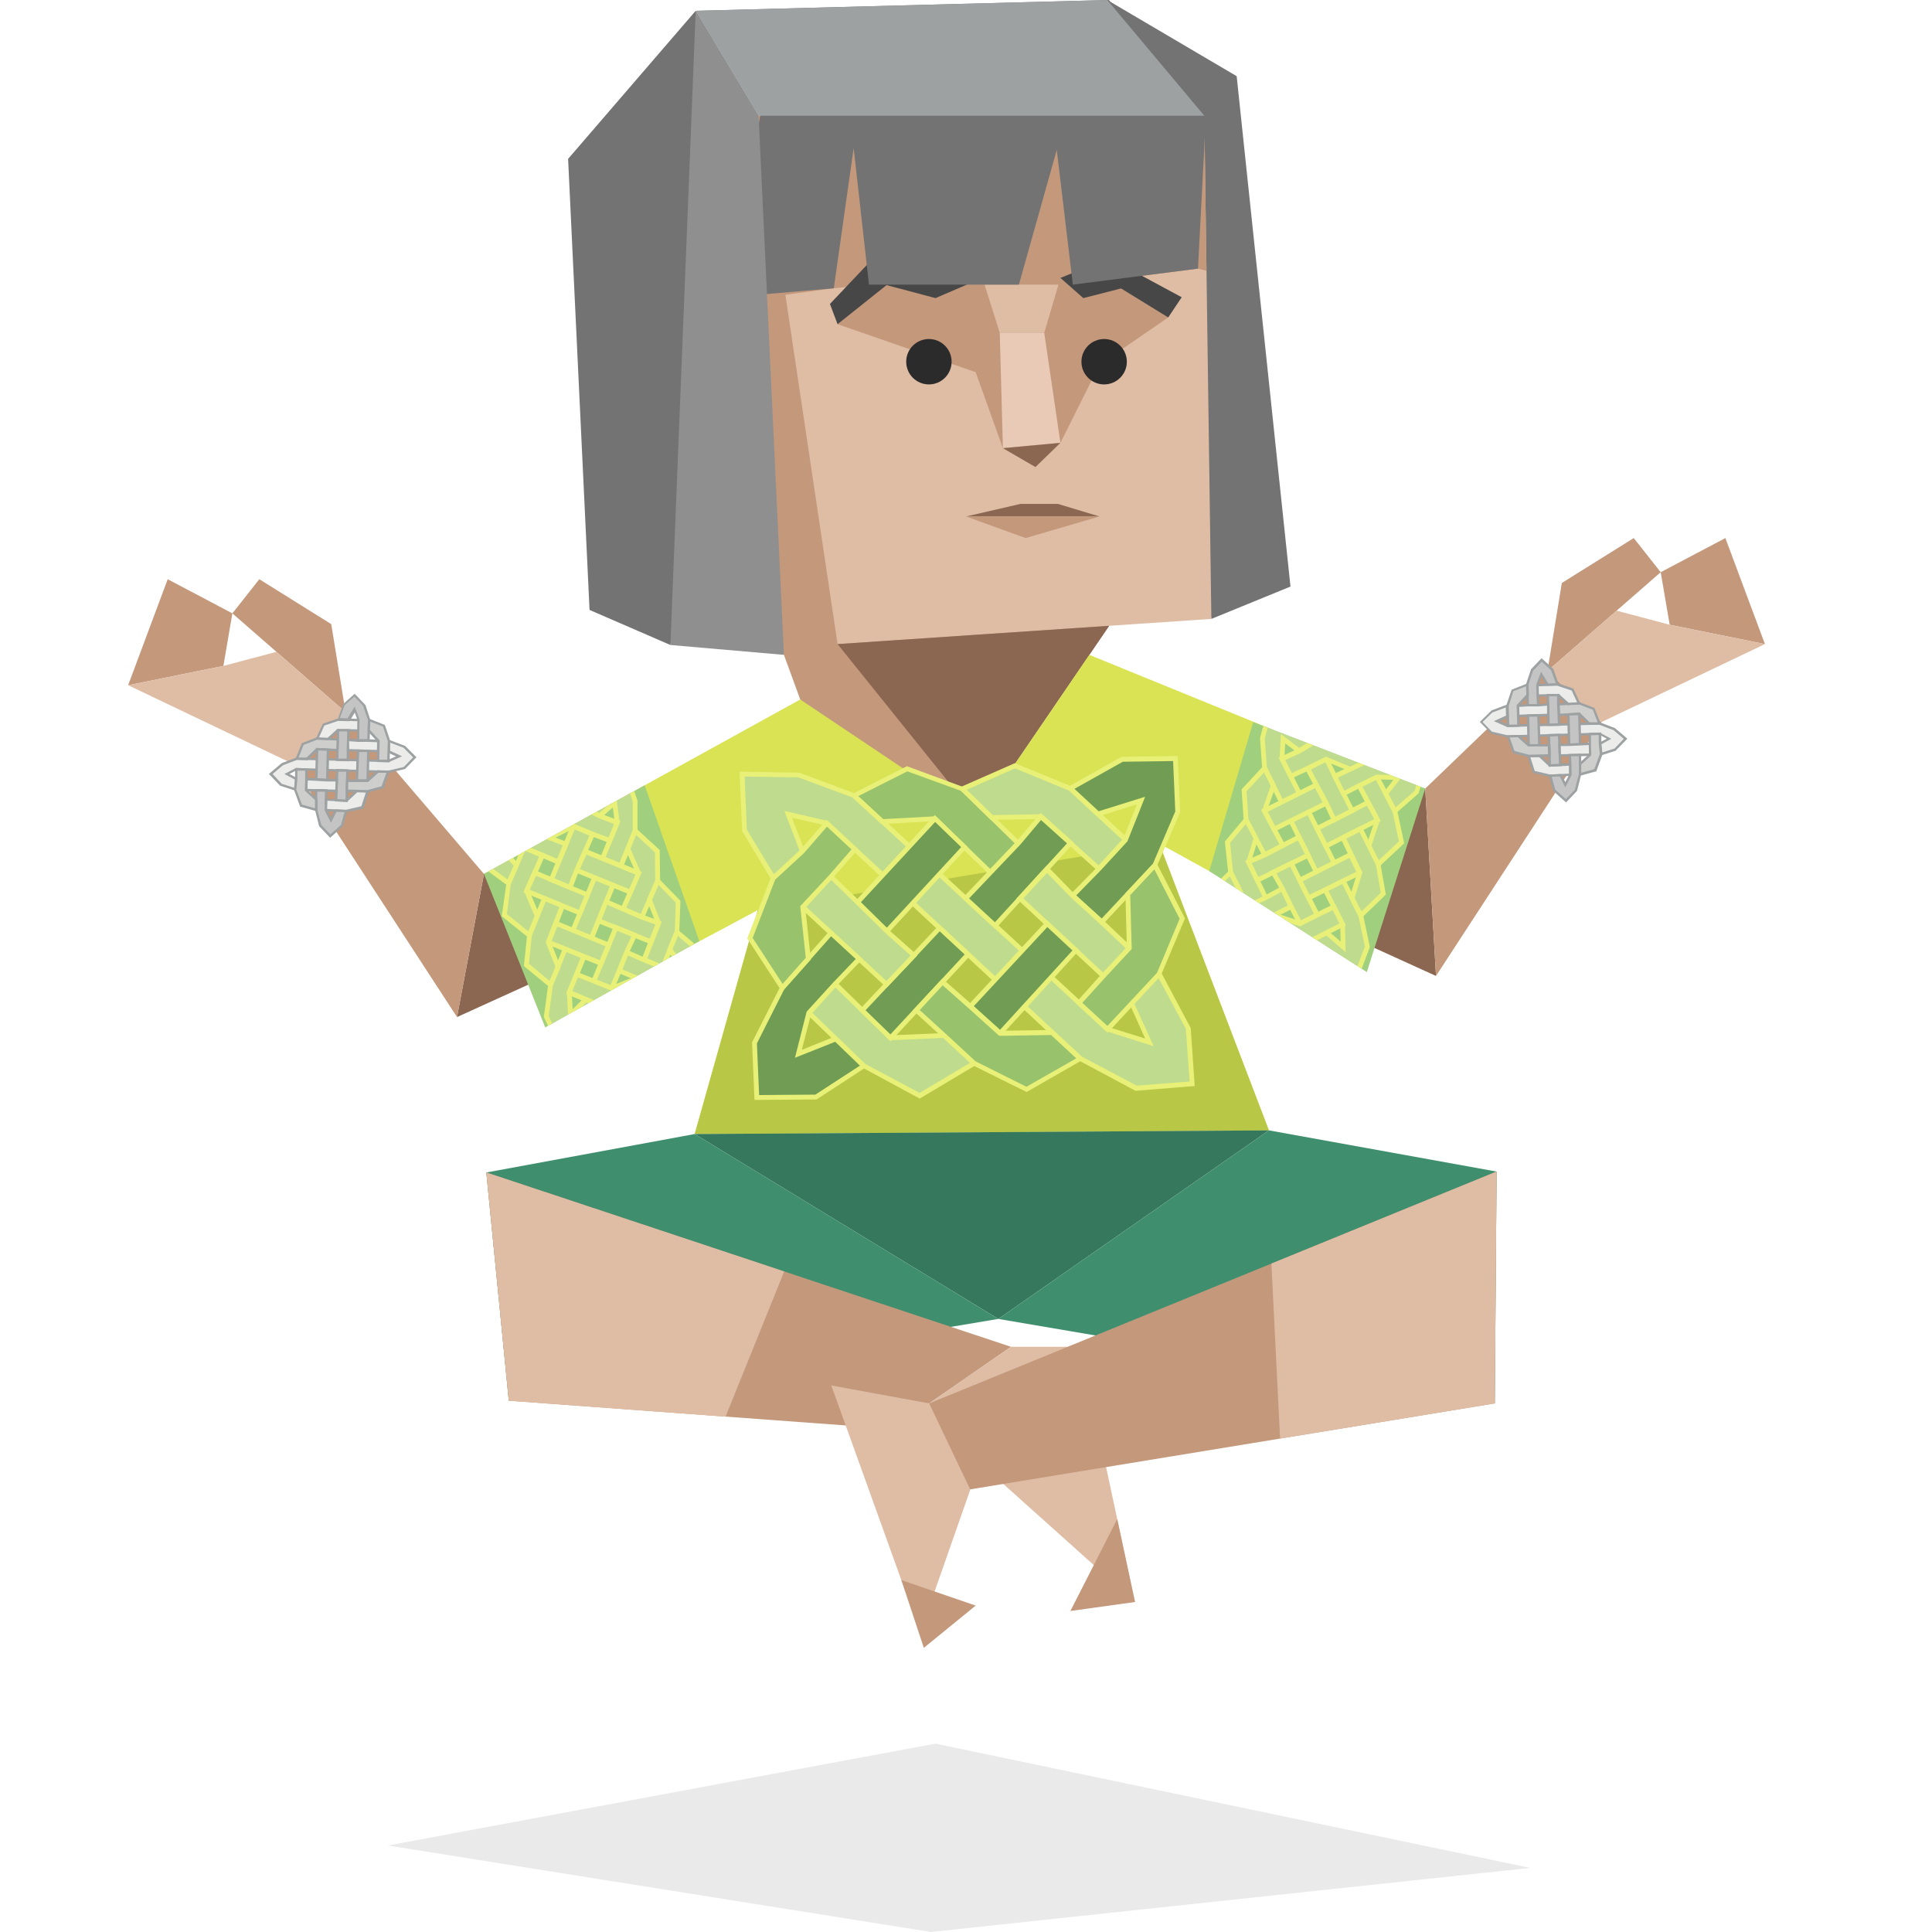 <svg id="illustration" xmlns="http://www.w3.org/2000/svg" xmlns:xlink="http://www.w3.org/1999/xlink" viewBox="0 0 400 400"><defs><style>.cls-1{fill:none;clip-rule:evenodd;}.cls-2{opacity:0.1;}.cls-12,.cls-3{fill:#2b2b2b;}.cls-10,.cls-11,.cls-13,.cls-14,.cls-15,.cls-17,.cls-18,.cls-19,.cls-21,.cls-22,.cls-23,.cls-24,.cls-25,.cls-3,.cls-4,.cls-5,.cls-6,.cls-7,.cls-8,.cls-9{fill-rule:evenodd;}.cls-4{fill:#8b6651;}.cls-5{fill:#c3987b;}.cls-6{fill:#dfbda5;}.cls-7{fill:#737373;}.cls-8{fill:#474747;}.cls-9{fill:#8f8f8f;}.cls-10,.cls-20{fill:#9da1a2;}.cls-11{fill:#e8cab6;}.cls-13{fill:#d9e354;}.cls-14{fill:#b8c745;}.cls-15{fill:#bfdb8e;}.cls-16{fill:#e8f078;}.cls-17{fill:#99c26d;}.cls-18{fill:#709d53;}.cls-19{fill:#ececeb;}.cls-21{fill:#cececd;}.cls-22{fill:#c4c4c4;}.cls-23{fill:#a0cf7e;}.cls-24{fill:#35785d;}.cls-25{fill:#3f8f6f;}.cls-26{clip-path:url(#clip-path);}.cls-27{clip-path:url(#clip-path-2);}</style><clipPath id="clip-path"><polygon class="cls-1" points="100.2 180.94 112.88 212.71 144.78 194.83 133.47 162.59 100.2 180.94"/></clipPath><clipPath id="clip-path-2"><polygon class="cls-1" points="295.08 163.26 282.99 201.26 250.36 180.35 261.27 150.21 295.08 163.26"/></clipPath></defs><g class="cls-2"><polygon class="cls-3" points="316.85 386.73 193.68 361 80.3 382.09 192.75 400 316.85 386.73"/></g><polygon class="cls-4" points="137.78 190.95 94.62 210.57 100.2 180.94 126.9 170.96 137.78 190.95"/><polygon class="cls-5" points="100.2 180.94 71.55 147.45 60.39 158.02 94.62 210.57 100.2 180.94"/><polygon class="cls-5" points="71.55 147.45 68.58 129.22 53.69 119.92 48.11 126.99 71.55 147.45"/><polygon class="cls-5" points="48.11 126.99 46.25 137.87 26.53 141.87 34.72 119.92 48.11 126.99"/><polygon class="cls-6" points="71.55 147.45 57.23 134.95 46.25 137.87 26.53 141.87 60.39 158.02 71.55 147.45"/><polygon class="cls-7" points="267.18 121.44 256.04 15.77 229.25 0 250.8 128.14 267.18 121.44"/><polygon class="cls-5" points="129.5 45.91 170.06 156.79 202.43 169.44 229.64 129.57 183.46 41.82 157.06 23.96 129.5 45.91"/><polygon class="cls-6" points="173.41 133.35 250.8 128.14 249.34 23.96 157.06 23.96 173.41 133.35"/><polyline class="cls-5" points="172.63 59.68 179.91 58.93 210.95 58.93 222.12 58.93 248.03 55.62 249.79 56.06 249.34 23.96 157.06 23.96 158.82 61.54"/><polygon class="cls-5" points="173.41 67.12 183.27 56.79 203.4 57.54 206.99 68.91 216.2 68.91 219.55 57.54 232.07 56.79 241.87 65.72 227.64 75.49 219.55 91.68 207.64 92.79 202 77.05 173.41 67.12"/><polygon class="cls-8" points="171.83 62.93 181.87 52.33 203.4 57.54 193.69 61.72 183.55 59.03 173.41 67.12 171.83 62.93"/><polygon class="cls-8" points="219.55 57.54 229.64 53.45 244.66 61.54 241.87 65.72 232.11 59.72 224.29 61.72 219.55 57.54"/><polygon class="cls-7" points="179.91 58.93 210.95 58.93 218.79 31.03 222.12 58.93 248.03 55.62 249.67 23.96 229.58 0 144.37 2.23 157.39 23.96 151.05 61.54 172.63 59.68 176.74 30.65 179.91 58.93"/><polygon class="cls-7" points="144.04 2.23 117.62 32.89 122.06 126.28 138.8 133.54 157.06 23.96 144.04 2.23"/><polygon class="cls-9" points="144.04 2.23 138.8 133.54 162.3 135.58 157.06 23.96 144.04 2.23"/><polygon class="cls-4" points="173.41 133.35 202.43 169.44 229.64 129.57 173.41 133.35"/><polygon class="cls-10" points="157.06 23.96 249.34 23.96 229.25 0 144.04 2.23 157.06 23.96"/><polygon class="cls-11" points="206.99 68.91 207.64 92.79 219.55 91.68 216.2 68.91 206.99 68.91"/><circle class="cls-12" cx="192.32" cy="74.89" r="4.7"/><circle class="cls-12" cx="228.6" cy="74.89" r="4.7"/><polygon class="cls-4" points="207.64 92.79 214.38 96.7 219.55 91.68 207.64 92.79"/><polygon class="cls-4" points="200 106.93 211.27 104.33 219.04 104.33 227.64 106.93 200 106.93"/><polygon class="cls-5" points="200 106.93 212.34 111.4 227.64 106.93 200 106.93"/><polygon class="cls-13" points="165.68 144.82 100.2 180.94 138.8 198.1 156.9 188.42 143.83 234.79 262.71 234.03 240.01 174.65 254.15 182.43 263.31 150.99 225.53 135.58 202.43 169.44 165.68 144.82"/><polygon class="cls-14" points="156.9 188.42 240.01 174.65 262.71 234.03 143.83 234.79 156.9 188.42"/><polygon class="cls-15" points="160.09 181.83 154.11 171.94 153.61 160.27 165.3 160.44 176.82 164.7 229.31 213.12 237.98 215.83 234.32 207.72 239.97 201.64 246 212.89 246.79 224.42 235.2 225.33 223.67 219.18 171.16 170.43 163.17 168.59 166.1 176.26 160.09 181.83"/><path class="cls-16" d="M235.1,225.84l-11.77-6.29-52.41-48.66-6.95-1.6,2.72,7.11L160,182.61l-6.35-10.53-.54-12.32,12.39.22,11.68,4.35,52.41,48.34,7.51,2.35-3.34-7.4,6.35-6.83,6.42,12.06.82,12ZM224,218.77l11.35,6,10.95-.86L245.51,213l-5.65-10.53-5,5.32,4,8.82L229,213.48l-52.42-48.35-11.34-4.19-11.08-.16.47,11,5.6,9.25,5.31-4.92-3.14-8.22,9,2.08.1.09Z"/><polygon class="cls-17" points="176.82 164.7 187.79 159.15 199.25 163.32 210.82 174.57 205.06 180.6 193.55 169.47 182.67 170.1 176.82 164.7"/><path class="cls-16" d="M205.08,181.31,193.36,170l-10.87.63-6.54-6,11.81-6L199.59,163l11.94,11.59ZM193.74,169l11.31,10.93,5.07-5.31L199,163.75l-11.15-4.05-10.14,5.12,5.17,4.77Z"/><polygon class="cls-15" points="199.25 163.32 210.13 158.51 221.61 163.24 233.04 173.84 227.52 179.87 215.48 169.05 205.35 169.25 199.25 163.32"/><path class="cls-16" d="M227.55,180.57l-12.25-11-10.15.19-6.78-6.59L210.12,158,222,162.88l11.8,10.94Zm-11.88-12,11.81,10.61,4.86-5.29-11-10.2-11.19-4.61-10,4.42,5.42,5.26Z"/><polygon class="cls-18" points="221.61 163.24 232.33 157.23 243.36 157.08 243.83 168.11 239.11 179.13 228.11 190.88 222.09 185.41 227.52 179.87 233.04 173.84 236.23 165.74 227.32 168.54 221.61 163.24"/><path class="cls-16" d="M228.14,191.58l-6.77-6.15,5.79-5.91,5.45-6,2.78-7-8.19,2.58-6.44-6,11.43-6.41,11.65-.16.5,11.63-4.86,11.27Zm-5.33-6.19,5.27,4.79,10.61-11.33L243.33,168l-.45-10.43-10.42.14-10,5.61,5,4.64,9.63-3-3.67,9.23-5.52,6Z"/><polygon class="cls-18" points="199.93 186.02 205.06 180.6 210.82 174.57 215.48 169.05 221.62 174.57 206.02 191.64 199.93 186.02"/><path class="cls-16" d="M206.05,192.35,199.21,186l11.25-11.82,5-5.88,6.89,6.19ZM200.64,186l5.35,4.94,14.92-16.33-5.38-4.83-4.32,5.12Z"/><polygon class="cls-18" points="193.55 169.47 177.53 186.82 183.62 192.8 199.66 175.37 193.55 169.47"/><path class="cls-16" d="M183.63,193.51l-6.79-6.67,16.69-18.09,6.82,6.6Zm-5.4-6.71,5.37,5.28L199,175.39l-5.39-5.21Z"/><polygon class="cls-15" points="211.18 186 228.44 202.06 233.8 196.28 228.11 190.88 222.09 185.41 216.74 179.92 211.18 186"/><path class="cls-16" d="M228.46,202.76l-18-16.73,6.26-6.84,5.72,5.87,6,5.45,6.06,5.74ZM211.88,186l16.53,15.38,4.69-5-5.33-5.06-6-5.46-5-5.13Z"/><polygon class="cls-17" points="223.38 207.65 228.44 202.06 233.8 196.28 233.5 185.13 239.11 179.13 244.78 190.16 239.97 201.64 234.32 207.72 229.31 213.12 223.38 207.65"/><path class="cls-16" d="M229.33,213.82l-6.65-6.14,5.38-6,5.24-5.63L233,184.93l6.24-6.66,6.1,11.87-5,11.84Zm-5.25-6.2,5.2,4.79,10.27-11,4.68-11.19L239,180l-5,5.33.31,11.15-5.51,5.93Z"/><polygon class="cls-18" points="200.89 208.36 216.81 191.24 222.73 196.75 207.07 213.92 200.89 208.36"/><path class="cls-16" d="M207.11,214.62l-6.93-6.23,16.6-17.86,6.66,6.19Zm-5.51-6.29,5.44,4.88,15-16.43-5.2-4.84Z"/><polygon class="cls-15" points="195.49 214.42 201.7 220.17 190.4 226.87 178.84 220.68 167.47 209.72 172.91 203.74 184.37 214.9 195.49 214.42"/><path class="cls-16" d="M190.41,227.45,178.49,221l-11.72-11.29,6.12-6.73,11.67,11.37,11.11-.48,6.86,6.35Zm-11.28-7.18,11.25,6,10.49-6.22-5.57-5.16-11.12.48-11.25-10.94-4.77,5.24Z"/><polygon class="cls-18" points="178.5 209.18 194.54 192.14 200.43 197.6 189.71 209.15 184.37 214.9 178.5 209.18"/><path class="cls-16" d="M184.39,215.61l-6.59-6.42,16.71-17.76,6.62,6.15Zm-5.19-6.45,5.15,5,15.37-16.55-5.16-4.79Z"/><polygon class="cls-17" points="195.49 214.42 201.7 220.17 212.53 225.52 223.67 219.18 217.81 213.75 207.07 213.92 200.89 208.36 195.14 203.3 189.71 209.15 195.49 214.42"/><path class="cls-16" d="M212.55,226.09l-11.19-5.55-6.21-5.76L189,209.17l6.1-6.57,6.12,5.38,6,5.43,10.75-.16,6.5,6ZM202,219.75,212.51,225l10.32-5.88-5.21-4.83-10.74.17-6.32-5.69L195.17,204l-4.75,5.12,5.4,4.93Z"/><polygon class="cls-15" points="166.2 187.78 172.03 181.51 177.53 186.82 183.62 192.8 189.22 197.78 183.56 203.8 166.2 187.78"/><path class="cls-16" d="M183.58,204.5,165.5,187.81l6.51-7,5.87,5.66,6.08,6,6,5.31Zm-16.67-16.75,16.62,15.35,5-5.28-5.22-4.65-6.1-6-5.13-5Z"/><polygon class="cls-18" points="172.04 193.17 167.35 198.45 161.97 204.53 156.2 215.91 156.69 227.22 168.96 227.13 178.84 220.68 173.03 215.09 165.31 218.2 167.47 209.72 172.91 203.74 177.88 198.56 172.04 193.17"/><path class="cls-16" d="M156.21,227.73l-.51-11.93,5.89-11.6L172,192.45l6.6,6.09-5.33,5.55L167.92,210,166,217.36l7.1-2.86,6.5,6.26-10.53,6.87Zm.5-11.71.46,10.7,11.64-.09,9.23-6-5.12-4.94L164.59,219l2.42-9.55,5.53-6.07,4.63-4.83-5.1-4.7-9.68,10.93Z"/><polygon class="cls-17" points="166.2 187.78 167.35 198.45 161.97 204.53 155.27 194.23 160.09 181.83 166.1 176.26 171.16 170.43 176.98 175.84 172.03 181.51 166.2 187.78"/><path class="cls-16" d="M161.91,205.35l-7.2-11.06,4.95-12.75,6.1-5.65,5.36-6.18,6.56,6.09-5.27,6L166.73,188l1.14,10.66Zm-6.08-11.17,6.2,9.53,4.8-5.42-1.15-10.68,6-6.44,4.62-5.3-5.09-4.72-4.72,5.44-6,5.53Z"/><polygon class="cls-19" points="61.11 163.43 58.19 162.5 56.05 160.26 58.41 158.25 61.46 157.08 80.42 157.58 82.62 156.61 80.47 155.63 80.54 153.42 83.71 154.62 85.89 156.78 83.73 158.99 80.35 159.78 61.33 159.22 59.41 160.25 61.34 161.27 61.11 163.43"/><path class="cls-20" d="M61.33,163.76,58,162.67l-2.33-2.43L58.32,158l3.1-1.18h0l18.9.5L82,156.6l-1.79-.82.08-2.71,3.59,1.37,2.35,2.34-2.38,2.44-3.48.81-19-.56-1.44.78,1.66.88Zm-3-1.48,2.57.82.17-1.69-2.19-1.16L61.27,159l19.06.56,3.27-.76,1.94-2-2-2-2.79-1.05,0,1.69,2.5,1.14-2.77,1.22h0l-18.91-.5-3,1.14-2.13,1.81Z"/><polygon class="cls-21" points="61.46 157.08 62.68 154.06 65.7 152.89 69.98 153.11 69.88 155.32 65.64 155.11 63.57 157.14 61.46 157.08"/><path class="cls-20" d="M63.67,157.39l-2.58-.07,1.4-3.46,3.17-1.23,4.58.24-.12,2.71-4.39-.21Zm-1.84-.55,1.64,0,2.07-2,4.11.2.07-1.72-4-.2-2.87,1.11Z"/><polygon class="cls-19" points="65.7 152.89 67.03 150.02 70.15 148.96 74.29 149.08 74.24 151.25 69.95 151.19 67.95 153 65.7 152.89"/><path class="cls-20" d="M68.05,153.26l-2.73-.14,1.53-3.3,3.26-1.11,4.44.13-.06,2.66L70,151.44Zm-2-.6,1.78.09,2-1.81L74,151l0-1.68-3.85-.11-3,1Z"/><polygon class="cls-22" points="70.15 148.96 71.24 145.88 73.42 143.93 75.44 146.05 76.43 149.07 76.29 153.35 74.13 153.31 74.24 151.25 74.29 149.08 73.51 146.9 72.22 149.02 70.15 148.96"/><path class="cls-20" d="M76.53,153.6l-2.67,0,.13-2.31.05-2.12-.59-1.64-1.09,1.79-2.56-.07,1.28-3.5,2.35-2.12L75.68,146l1,3.07Zm-2.14-.54,1.65,0,.14-4-1-2.93-1.81-1.91-2,1.76-1,2.69,1.58.05,1.49-2.45,1,2.72-.05,2.21Z"/><polygon class="cls-22" points="69.81 157.3 69.88 155.32 69.98 153.11 69.95 151.19 72.14 151.22 72.01 157.36 69.81 157.3"/><path class="cls-20" d="M72.25,157.62l-2.7-.07.18-4.45,0-2.16,2.7,0Zm-2.19-.56,1.7,0,.12-5.63-1.68,0,0,1.65Z"/><polygon class="cls-22" points="65.64 155.11 65.47 161.38 67.73 161.51 67.89 155.22 65.64 155.11"/><path class="cls-20" d="M68,161.77l-2.76-.16.17-6.76,2.76.14Zm-2.25-.63,1.76.11.14-5.79-1.75-.09Z"/><polygon class="cls-19" points="72.05 155.33 78.31 155.52 78.37 153.43 76.29 153.35 74.13 153.31 72.1 153.14 72.05 155.33"/><path class="cls-20" d="M78.55,155.78l-6.76-.21.06-2.7,2.3.19,2.14,0,2.34.09Zm-6.24-.69,5.75.18,0-1.6-1.83-.07-2.16,0-1.78-.14Z"/><polygon class="cls-21" points="78.28 157.53 78.31 155.52 78.37 153.43 76.36 151.25 76.43 149.07 79.49 150.29 80.54 153.42 80.47 155.63 80.42 157.58 78.28 157.53"/><path class="cls-20" d="M80.66,157.84,78,157.77l.1-4.25-2-2.17.09-2.64,3.5,1.39,1.1,3.29Zm-2.13-.56,1.64,0,.12-3.86-1-3-2.62-1-.06,1.72,2,2.17Z"/><polygon class="cls-22" points="73.91 161.6 74.09 155.4 76.24 155.46 76.11 161.63 73.91 161.6"/><path class="cls-20" d="M76.36,161.88l-2.71,0,.2-6.71,2.64.08Zm-2.2-.53,1.71,0L76,155.7l-1.65,0Z"/><polygon class="cls-19" points="73.89 163.75 76.13 163.82 75.05 167.13 71.66 167.92 67.47 167.72 67.51 165.57 71.75 165.79 73.89 163.75"/><path class="cls-20" d="M71.68,168.17h0L67.21,168l.05-2.65,4.39.23,2.14-2,2.69.08-1.24,3.77Zm-4-.69,3.91.19,3.23-.75.93-2.86L74,164l-2.14,2-4.09-.22Z"/><polygon class="cls-22" points="69.58 165.68 69.8 159.47 71.93 159.53 71.81 163.71 71.75 165.79 69.58 165.68"/><path class="cls-20" d="M72,166.06l-2.67-.14.24-6.71,2.63.08Zm-2.15-.62,1.67.09.16-5.76-1.63,0Z"/><polygon class="cls-21" points="73.89 163.75 76.13 163.82 79.23 163 80.35 159.78 78.23 159.72 76.11 161.63 73.91 161.6 71.87 161.59 71.81 163.71 73.89 163.75"/><path class="cls-20" d="M76.16,164.07,71.55,164l.08-2.62,4.39,0,2.12-1.92,2.56.08-1.27,3.66Zm-4.09-.6,4,.1,2.94-.78L80,160,78.32,160l-2.11,1.91-4.1,0Z"/><polygon class="cls-19" points="63.38 163.55 63.44 161.28 65.47 161.38 67.73 161.51 69.72 161.53 69.65 163.72 63.38 163.55"/><path class="cls-20" d="M69.89,164l-6.77-.18L63.2,161l4.55.24,2.23,0Zm-6.26-.67,5.78.15.06-1.68-1.74,0-4-.22Z"/><polygon class="cls-22" points="65.48 163.61 65.47 165.48 65.46 167.64 66.3 170.92 68.38 173.1 70.81 170.93 71.66 167.92 69.52 167.82 68.52 169.79 67.47 167.72 67.51 165.57 67.6 163.66 65.48 163.61"/><path class="cls-20" d="M68.36,173.45l-2.29-2.4-.86-3.41,0-4.29,2.62.07-.1,2.16,0,2.08.8,1.57.85-1.67,2.61.12-1,3.39Zm-1.83-2.65,1.86,1.95,2.2-1.95.74-2.65-1.66-.08-1.15,2.27-1.3-2.57,0-2.21.07-1.65-1.6,0,0,3.74Z"/><polygon class="cls-21" points="63.38 163.55 65.47 165.48 65.46 167.64 62.32 166.75 61.11 163.43 61.34 161.27 61.33 159.22 63.44 159.28 63.44 161.28 63.38 163.55"/><path class="cls-20" d="M65.71,168l-3.58-1-1.27-3.5.23-2.22V159l2.61.08v2.24l-.06,2.17,2.09,1.93Zm-3.2-1.42,2.7.76v-1.72l-2.1-1.93.07-2.39v-1.75l-1.61,0v1.79l-.22,2.13Z"/><polygon class="cls-23" points="100.2 180.94 112.88 212.71 144.78 194.83 133.47 162.59 100.2 180.94"/><polygon class="cls-4" points="254.15 182.43 297.31 202.06 295.08 163.26 267.18 158.51 254.15 182.43"/><polygon class="cls-5" points="295.08 163.26 320.38 138.93 331.55 149.51 297.31 202.06 295.08 163.26"/><polygon class="cls-5" points="320.38 138.93 323.36 120.7 338.25 111.4 343.83 118.47 320.38 138.93"/><polygon class="cls-5" points="343.83 118.47 345.69 129.35 365.41 133.35 357.22 111.4 343.83 118.47"/><polygon class="cls-6" points="320.38 138.93 334.7 126.43 345.69 129.35 365.41 133.35 331.55 149.51 320.38 138.93"/><polygon class="cls-24" points="143.83 234.79 206.69 273.07 262.71 234.03 143.83 234.79"/><polygon class="cls-25" points="206.69 273.07 262.71 234.03 309.85 242.56 309.48 290.56 206.69 273.07"/><polygon class="cls-25" points="206.69 273.07 143.83 234.79 100.69 242.75 105.34 290 206.69 273.07"/><polygon class="cls-5" points="100.69 242.75 209.31 278.84 192.38 290.56 193.74 296.49 105.34 290 100.69 242.75"/><polygon class="cls-6" points="209.31 278.84 223.67 278.84 234.99 331.68 195.55 296.33 192.38 290.56 209.31 278.84"/><polygon class="cls-5" points="231.31 314.51 221.61 333.54 234.99 331.68 231.31 314.51"/><polygon class="cls-5" points="192.38 290.56 194.8 309.35 309.48 290.56 309.85 242.56 192.38 290.56"/><polygon class="cls-6" points="192.38 290.56 172.11 286.84 190.52 338 200.89 308.41 192.38 290.56"/><polygon class="cls-5" points="186.62 327.14 191.27 341.17 202 332.42 186.62 327.14"/><polygon class="cls-6" points="309.85 242.56 263.23 261.61 265.03 297.84 309.48 290.56 309.85 242.56"/><polygon class="cls-6" points="100.69 242.75 105.34 290 150.22 293.3 162.36 263.24 100.69 242.75"/><polygon class="cls-23" points="282.99 201.26 295.08 163.26 259.46 149.51 250.36 180.35 282.99 201.26"/><g class="cls-26"><polygon class="cls-15" points="120.41 167.07 124.05 162.48 129.5 160.17 131.49 165.75 131.52 171.97 117.86 205.5 118.11 210.09 121.31 206.92 125.2 208.52 120.94 213.38 115.6 215.81 113.11 210.47 113.98 203.9 127.79 170.31 127.24 166.19 124.13 168.94 120.41 167.07"/><path class="cls-16" d="M115.36,216.46l-2.77-5.92.93-6.83,13.76-33.47-.41-3.06-2.67,2.36-4.56-2.29,4.09-5.18,6.06-2.57,2.2,6.25,0,6.32,0,.09-13.61,33.42.18,3.38,2.65-2.63,4.84,2-4.9,5.51Zm-1.74-6.07,2.22,4.75,4.79-2.17,3.73-4.26-2.93-1.2-3.75,3.73-.32-5.83,0-.1L131,171.88l0-6-1.79-5-4.84,2-3.18,4,2.87,1.44,3.57-3.15.68,5.18-.05.13L114.47,204Z"/><polygon class="cls-15" points="131.52 171.97 136.1 176.2 136.16 182.38 132.88 189.87 128.99 188.21 132.23 180.76 129.99 175.71 131.52 171.97"/><path class="cls-16" d="M133.14,190.52l-4.81-2.05,3.35-7.71-2.23-5,1.88-4.6L136.6,176l.06,6.5ZM129.65,188l3,1.27,3-6.95-.06-5.85-3.89-3.59-1.17,2.87,2.23,5.06Z"/><polygon class="cls-15" points="136.16 182.38 140.37 186.69 140.17 192.98 137.17 200.29 133.33 198.74 136.32 191.1 134.43 186.32 136.16 182.38"/><path class="cls-16" d="M137.44,200.94,132.68,199l3.1-7.92-1.89-4.78L136,181.5l4.88,5-.25,6.68ZM134,198.46l2.92,1.18,2.78-6.77.2-6-3.55-3.63L135,186.33l1.89,4.77Z"/><polygon class="cls-15" points="140.17 192.98 144.93 197 146.96 202.21 141.81 204.39 135.74 204.11 128.21 200.98 129.73 197.15 133.33 198.74 137.17 200.29 141.58 200.37 138.67 196.63 140.17 192.98"/><path class="cls-16" d="M141.9,204.9l-6.36-.33-8-3.32,1.9-4.77,4.07,1.8,3.74,1.51,3.27.06-2.44-3.14,1.87-4.56,5.38,4.55,2.25,5.78Zm-6.05-1.28,5.87.27,4.6-1.95-1.81-4.64-4.14-3.5-1.13,2.75,3.38,4.33-5.64-.13-3.84-1.55L130,197.81l-1.15,2.89Z"/><polygon class="cls-15" points="125.5 186.73 128.99 188.21 132.88 189.87 136.32 191.1 134.79 195 123.92 190.63 125.5 186.73"/><path class="cls-16" d="M135.08,195.65l-11.81-4.75,2-4.83,7.84,3.34,3.91,1.4Zm-10.51-5.3,9.94,4,1.16-2.95-3-1.06-6.93-3Z"/><polygon class="cls-15" points="132.23 180.76 121.14 176.25 119.39 180.19 130.51 184.71 132.23 180.76"/><path class="cls-16" d="M130.77,185.36l-12.05-4.9,2.16-4.86,12,4.89Zm-10.72-5.44,10.2,4.15,1.31-3-10.16-4.14Z"/><polygon class="cls-15" points="127.51 192.07 122.96 203.12 126.65 204.64 128.21 200.98 129.73 197.15 131.39 193.63 127.51 192.07"/><path class="cls-16" d="M126.92,205.29l-4.62-1.9,4.94-12,4.82,1.94-1.88,4-1.51,3.8Zm-3.31-2.45,2.78,1.15,1.35-3.21,1.53-3.82,1.44-3.06-2.92-1.18Z"/><polygon class="cls-15" points="119.4 201.71 122.96 203.12 126.65 204.64 131.89 202.51 135.74 204.11 131.51 208.76 125.2 208.52 121.31 206.92 117.86 205.5 119.4 201.71"/><path class="cls-16" d="M131.72,209.27,125,209l-7.8-3.21,1.92-4.71,7.52,3L131.9,202l4.68,1.95ZM125.31,208l6,.23,3.59-3.95-3-1.25-5.24,2.13-7-2.82-1.17,2.86Z"/><polygon class="cls-15" points="115.07 191.16 126.03 195.67 124.46 199.47 113.53 195.08 115.07 191.16"/><path class="cls-16" d="M124.73,200.12l-11.85-4.76,1.91-4.86,11.89,4.9Zm-10.55-5.32,10,4,1.18-2.88-10-4.12Z"/><polygon class="cls-15" points="111.23 189.67 109.61 193.64 104.42 189.47 105.3 182.88 108.48 175.53 112.29 177.06 109.03 184.48 111.23 189.67"/><path class="cls-16" d="M109.81,194.45l-5.93-4.77,1-7,3.38-7.79,4.73,1.9-3.38,7.69,2.2,5.19Zm-4.86-5.2,4.45,3.58,1.29-3.16-2.2-5.19,3.13-7.15-2.87-1.15-3,6.84Z"/><polygon class="cls-15" points="110.7 180.68 121.64 185.26 120.09 189.03 112.71 185.99 109.03 184.48 110.7 180.68"/><path class="cls-16" d="M120.36,189.68l-12-4.93,2.07-4.73,11.85,5Zm-10.67-5.47,10.13,4.17,1.17-2.85-10-4.2Z"/><polygon class="cls-15" points="111.23 189.67 109.61 193.64 108.99 199.74 113.98 203.9 115.52 200.15 113.53 195.08 115.07 191.16 116.45 187.53 112.71 185.99 111.23 189.67"/><path class="cls-16" d="M114.18,204.72,108.46,200l.68-6.5,3.29-8.11,4.66,1.91-3,7.83,2,5.08Zm-4.67-5.2,4.27,3.56,1.2-2.93-2-5.07,2.82-7.27L113,186.65l-2.89,7.11Z"/><polygon class="cls-15" points="118.67 171.04 122.69 172.69 121.14 176.25 119.39 180.19 118.02 183.74 114.15 182.12 118.67 171.04"/><path class="cls-16" d="M118.3,184.4l-4.8-2,4.9-12,4.95,2-3.51,8Zm-3.5-2.55,2.93,1.23,1.19-3.07,3.1-7L119,171.69Z"/><polygon class="cls-15" points="117.15 174.76 113.81 173.48 109.97 172 103.54 171.29 98.26 173.53 100.48 179.34 105.3 182.88 106.92 179.13 104.08 176.02 108.48 175.53 112.29 177.06 115.63 178.5 117.15 174.76"/><path class="cls-16" d="M105.51,183.66l-5.44-4-2.45-6.39,5.85-2.48,6.68.76,7.66,2.94-1.91,4.68-3.81-1.64L108.41,176l-3.3.37,2.4,2.62ZM100.9,179l4.19,3.09,1.25-2.88-3.3-3.6,5.51-.61,3.92,1.57,2.89,1.24,1.14-2.78-6.65-2.56-6.23-.69-4.72,2Z"/><polygon class="cls-15" points="118.67 171.04 113.81 173.48 109.97 172 113.67 166.99 120.41 167.07 124.13 168.94 127.79 170.31 126.26 174.03 122.69 172.69 118.67 171.04"/><path class="cls-16" d="M126.54,174.67l-4-1.51-3.82-1.57L113.84,174l-4.66-1.8,4.24-5.74,7.11.09,3.82,1.91,4.1,1.53Zm-7.89-4.18,4.23,1.74,3.1,1.16,1.15-2.79L124,169.41l-3.66-1.84-6.37-.07-3.16,4.27,3,1.16Z"/></g><g class="cls-27"><polygon class="cls-15" points="272.53 153.31 268.55 149.01 262.95 147.11 261.38 152.83 261.83 159.04 277.99 191.43 278.08 196.03 274.65 193.11 270.89 195 275.52 199.52 281.02 201.54 283.1 196.02 281.74 189.54 265.42 157.09 265.65 152.95 268.96 155.45 272.53 153.31"/><path class="cls-16" d="M281.31,202.17l-6.14-2.29-5.13-5,4.68-2.36,2.84,2.42-.07-3.38-16.16-32.38-.46-6.39,1.73-6.31,6.23,2.1,4.48,4.85-4.38,2.64-2.84-2.15-.17,3.08,16.3,32.44,1.4,6.63Zm-5.52-3.08,4.94,1.81,1.85-4.92-1.32-6.28-16.35-32.5.29-5.22,3.8,2.87,2.74-1.65-3.47-3.76-5-1.68-1.41,5.12.44,6,16.16,32.4.13,5.84-4-3.44-2.84,1.43Z"/><polygon class="cls-15" points="261.83 159.04 257.57 163.6 257.99 169.76 261.83 176.99 265.58 175.03 261.79 167.86 263.63 162.65 261.83 159.04"/><path class="cls-16" d="M261.62,177.66l-4.13-7.86-.43-6.38,4.89-5.25,2.22,4.45-1.84,5.2,3.92,7.43Zm-3.14-8,3.56,6.69,2.86-1.49-3.66-6.92,1.85-5.22-1.39-2.77-3.61,3.87Z"/><polygon class="cls-15" points="257.99 169.76 254.11 174.38 254.79 180.64 258.34 187.7 262.05 185.86 258.49 178.48 260.01 173.57 257.99 169.76"/><path class="cls-16" d="M258.12,188.37l-3.83-7.68-.7-6.46,4.49-5.36,2.47,4.65L259,178.44l3.7,7.65Zm-2.84-7.87,3.28,6.53,2.83-1.4L258,178.52l1.52-4.9-1.58-3-3.26,3.89Z"/><polygon class="cls-15" points="254.79 180.64 250.35 185.01 248.72 190.36 254.03 192.15 260.06 191.4 267.33 187.71 265.52 184 262.05 185.86 258.34 187.7 253.94 188.11 256.56 184.17 254.79 180.64"/><path class="cls-16" d="M254,192.66l-5.87-2,1.81-5.93,5-4.94,2.21,4.41-2.2,3.31,3.26-.31,3.63-1.79,3.91-2.1,2.25,4.61-7.87,4ZM249.34,190l4.74,1.6,5.83-.72,6.75-3.44-1.36-2.79-3,1.61-3.9,1.9-5.44.51,3-4.58-1.34-2.65-3.86,3.8Z"/><polygon class="cls-15" points="268.94 173.3 265.58 175.03 261.83 176.99 258.49 178.48 260.31 182.25 270.82 177.06 268.94 173.3"/><path class="cls-16" d="M260.07,182.92l-2.26-4.69,3.81-1.7,7.54-3.91,2.33,4.67Zm-.91-4.2,1.38,2.85,9.61-4.74L268.72,174l-6.66,3.46Z"/><polygon class="cls-15" points="261.79 167.86 272.49 162.51 274.54 166.31 263.8 171.66 261.79 167.86"/><path class="cls-16" d="M263.58,172.33l-2.48-4.69,11.6-5.79,2.53,4.68Zm-1.11-4.25L264,171l9.85-4.9-1.58-2.93Z"/><polygon class="cls-15" points="267.34 178.77 272.73 189.44 269.15 191.24 267.33 187.71 265.52 184 263.6 180.62 267.34 178.77"/><path class="cls-16" d="M268.94,191.91l-2.06-4-1.81-3.72-2.17-3.81,4.67-2.3,5.83,11.55Zm-4.65-11.08,1.66,2.93,1.83,3.73,1.59,3.08,2.68-1.35-4.93-9.78Z"/><polygon class="cls-15" points="276.16 187.77 272.73 189.44 269.15 191.24 263.77 189.52 260.06 191.4 264.62 195.72 270.89 195 274.65 193.11 277.99 191.43 276.16 187.77"/><path class="cls-16" d="M264.45,196.24l-5.25-5,4.52-2.3,5.39,1.72,3.39-1.7,3.89-1.9,2.27,4.55L271,195.5Zm-3.53-4.71,3.88,3.67,5.95-.69,6.57-3.31-1.39-2.76-3,1.45-3.74,1.89-5.39-1.72Z"/><polygon class="cls-15" points="279.68 176.92 269.1 182.25 270.95 185.92 281.51 180.72 279.68 176.92"/><path class="cls-16" d="M270.72,186.58,268.43,182l11.48-5.78,2.27,4.69Zm-1-4.11,1.4,2.78,9.68-4.76-1.4-2.89Z"/><polygon class="cls-15" points="283.39 175.15 285.32 178.98 290.18 174.43 288.79 167.93 285.06 160.84 281.38 162.65 285.2 169.8 283.39 175.15"/><path class="cls-16" d="M285.17,179.8l-2.32-4.62,1.8-5.33-3.95-7.42,4.58-2.25,4,7.64,1.44,6.78Zm-1.24-4.69,1.53,3,4.17-3.91-1.31-6.15-3.47-6.6-2.78,1.37,3.67,6.89Z"/><polygon class="cls-15" points="283.24 166.14 272.68 171.54 274.51 175.18 281.64 171.59 285.2 169.8 283.24 166.14"/><path class="cls-16" d="M274.29,175.85,272,171.32l11.44-5.85,2.43,4.55Zm-.94-4.09,1.38,2.75,9.78-4.93L283,166.8Z"/><polygon class="cls-15" points="283.39 175.15 285.32 178.98 286.39 185.01 281.74 189.54 279.92 185.92 281.51 180.72 279.68 176.92 278.03 173.41 281.64 171.59 283.39 175.15"/><path class="cls-16" d="M281.59,190.37l-2.21-4.4,1.6-5.21-3.61-7.58,4.5-2.26,3.94,8,1.12,6.29Zm-1.14-4.49,1.43,2.82,4-3.86-1-5.7-3.42-6.88-2.73,1.37,3.36,7Z"/><polygon class="cls-15" points="274.56 157.13 270.69 159.08 272.49 162.51 274.54 166.31 276.18 169.75 279.91 167.84 274.56 157.13"/><path class="cls-16" d="M276,170.43l-1.86-3.9L270,158.86l4.78-2.4,5.8,11.6Zm-4.59-11.13,3.62,6.78,1.43,3,2.83-1.45-4.9-9.82Z"/><polygon class="cls-15" points="276.36 160.73 279.59 159.2 283.31 157.43 289.67 156.23 295.11 158.07 293.33 164.03 288.79 167.93 286.89 164.31 289.49 160.99 285.06 160.84 281.38 162.65 278.16 164.34 276.36 160.73"/><path class="cls-16" d="M288.64,168.71l-2.34-4.46,2.19-2.79-3.32-.11-3.57,1.75L277.94,165l-2.26-4.52,7.54-3.56,6.48-1.22,6,2-2,6.56Zm-1.16-4.35,1.46,2.78,3.95-3.39,1.6-5.36-4.86-1.64-6.16,1.16L277,161l1.35,2.7,2.77-1.45,3.81-1.87,5.53.18Z"/><polygon class="cls-15" points="274.56 157.13 279.59 159.2 283.31 157.43 279.25 152.72 272.53 153.31 268.96 155.45 265.42 157.09 267.22 160.69 270.69 159.08 274.56 157.13"/><path class="cls-16" d="M267,161.35l-2.25-4.49,4-1.86,3.62-2.18,7.09-.62,4.66,5.4-4.51,2.14-5-2.06-3.67,1.85Zm-.9-4,1.36,2.7,3-1.4,4.07-2,5,2.07,2.92-1.39-3.47-4-6.34.56-3.47,2.08Z"/></g><polygon class="cls-19" points="331.49 156.13 334.42 155.19 336.56 152.95 334.19 150.94 331.14 149.78 312.19 150.28 309.98 149.3 312.13 148.32 312.06 146.12 308.89 147.31 306.72 149.48 308.87 151.69 312.25 152.47 331.27 151.91 333.19 152.94 331.26 153.96 331.49 156.13"/><path class="cls-20" d="M331.27,156.46l-.27-2.64,1.66-.88-1.45-.78-19,.56h0l-3.45-.81-2.38-2.44,2.44-2.39,3.49-1.32.09,2.72-1.8.82,1.65.72,18.95-.49,3.16,1.22,2.57,2.18-2.43,2.5Zm.26-2.36.18,1.69,2.57-.82,1.91-2-2.13-1.81-3-1.13-19,.5-2.77-1.23,2.51-1.14-.05-1.69-2.8,1.06-2,1.95,1.93,2,3.28.76,19.05-.56,2.39,1.28Z"/><polygon class="cls-21" points="331.14 149.78 329.92 146.75 326.9 145.58 322.63 145.8 322.72 148.01 326.97 147.8 329.03 149.83 331.14 149.78"/><path class="cls-20" d="M328.93,150.08l-2.06-2-4.39.22-.12-2.71,4.59-.24,3.16,1.22,1.4,3.47Zm-1.86-2.53,2.06,2,1.65,0-1-2.6-2.87-1.11-4,.21.07,1.71Z"/><polygon class="cls-19" points="326.9 145.58 325.57 142.72 322.45 141.65 318.31 141.77 318.36 143.94 322.66 143.88 324.65 145.7 326.9 145.58"/><path class="cls-20" d="M324.56,146l-2-1.81-4.44.06-.06-2.67,4.43-.13,3.26,1.11,1.54,3.3Zm-1.81-2.32,2,1.81,1.78-.09-1.13-2.43-3-1-3.84.12,0,1.67Z"/><polygon class="cls-22" points="322.45 141.65 321.36 138.58 319.19 136.62 317.16 138.74 316.18 141.77 316.32 146.04 318.48 146 318.36 143.94 318.31 141.77 319.09 139.59 320.38 141.71 322.45 141.65"/><path class="cls-20" d="M316.08,146.29l-.16-4.56,1.06-3.16,2.19-2.3,2.43,2.22,1.2,3.4-2.56.08-1.09-1.8-.59,1.64.05,2.13.13,2.31Zm.35-4.49.13,4,1.65,0-.1-1.79-.05-2.23,1-2.71,1.49,2.44,1.58-.05-1-2.69L319.2,137l-1.82,1.9Z"/><polygon class="cls-22" points="322.8 150 322.72 148.01 322.63 145.8 322.66 143.88 320.47 143.91 320.6 150.05 322.8 150"/><path class="cls-20" d="M320.35,150.31l-.14-6.64,2.7,0,0,2.18.18,4.43Zm.37-6.15.12,5.64,1.7-.05-.16-3.94,0-1.67Z"/><polygon class="cls-22" points="326.97 147.8 327.13 154.07 324.87 154.2 324.71 147.92 326.97 147.8"/><path class="cls-20" d="M324.63,154.47l-.17-6.79,2.75-.14.18,6.77Zm.34-6.32.15,5.79,1.76-.1-.15-5.77Z"/><polygon class="cls-19" points="320.55 148.03 314.3 148.22 314.24 146.12 316.32 146.04 318.48 146 320.51 145.84 320.55 148.03"/><path class="cls-20" d="M314.05,148.47l-.07-2.59,2.33-.09,2.16,0,2.28-.18.06,2.7Zm.44-2.11.05,1.6,5.76-.18,0-1.67-1.76.14-2.18,0Z"/><polygon class="cls-21" points="314.33 150.22 314.3 148.22 314.24 146.12 316.25 143.95 316.18 141.77 313.11 142.98 312.06 146.12 312.13 148.32 312.19 150.28 314.33 150.22"/><path class="cls-20" d="M312,150.53l-.14-4.45,1.1-3.29,3.5-1.39.09,2.64-2,2.18.09,4.24Zm.37-4.38.11,3.87,1.64,0L314,146l2-2.18-.05-1.72-2.63,1Z"/><polygon class="cls-22" points="318.7 154.29 318.51 148.09 316.37 148.15 316.49 154.32 318.7 154.29"/><path class="cls-20" d="M316.25,154.58l-.14-6.67,2.65-.08.2,6.71Zm.37-6.18.12,5.67,1.7,0-.17-5.7Z"/><polygon class="cls-19" points="318.72 156.45 316.47 156.51 317.56 159.83 320.95 160.61 325.14 160.41 325.1 158.26 320.86 158.49 318.72 156.45"/><path class="cls-20" d="M320.93,160.86l-3.57-.82-1.23-3.77,2.68-.07,2.14,2,4.39-.23.05,2.65Zm-3.18-1.24,3.22.74,3.91-.19,0-1.64-4.09.21-2.14-2-1.81.05Z"/><polygon class="cls-22" points="323.03 158.37 322.81 152.16 320.67 152.22 320.79 156.41 320.86 158.49 323.03 158.37"/><path class="cls-20" d="M320.61,158.75l-.2-6.77,2.64-.07.24,6.7Zm.32-6.28.17,5.75,1.67-.08-.21-5.72Z"/><polygon class="cls-21" points="318.72 156.45 316.47 156.51 313.37 155.69 312.25 152.47 314.37 152.41 316.49 154.32 318.7 154.29 320.73 154.29 320.79 156.41 318.72 156.45"/><path class="cls-20" d="M316.44,156.76h0l-3.23-.85-1.27-3.67,2.56-.07,2.12,1.91,4.38,0,.08,2.61Zm-2.88-1.28,2.94.78,4-.1-.05-1.62-4.09,0-2.12-1.91-1.68.05Z"/><polygon class="cls-19" points="329.23 156.25 329.16 153.97 327.13 154.07 324.87 154.2 322.88 154.22 322.96 156.41 329.23 156.25"/><path class="cls-20" d="M322.72,156.67l-.1-2.7,2.25,0,4.53-.24.08,2.78Zm.42-2.2.06,1.69L329,156l-.05-1.76-4,.21Z"/><polygon class="cls-22" points="327.12 156.3 327.13 158.18 327.14 160.33 326.3 163.62 324.23 165.79 321.79 163.63 320.95 160.61 323.09 160.51 324.08 162.48 325.14 160.41 325.1 158.26 325.01 156.36 327.12 156.3"/><path class="cls-20" d="M324.24,166.14l-2.67-2.38-.95-3.38,2.62-.13.85,1.68.8-1.58-.05-2.08-.09-2.16,2.62-.07,0,4.32-.86,3.38ZM322,163.49l2.2,1.95,1.87-1.95.81-3.19,0-3.74-1.6,0,.07,1.65.05,2.22L324.08,163l-1.14-2.26-1.67.08Z"/><polygon class="cls-21" points="329.23 156.25 327.13 158.18 327.14 160.33 330.28 159.45 331.49 156.13 331.26 153.96 331.27 151.91 329.16 151.97 329.16 153.97 329.23 156.25"/><path class="cls-20" d="M326.9,160.66l0-2.59,2.09-1.93-.06-2.16v-2.25l2.61-.08V154l.24,2.2-1.28,3.49Zm.48-2.37V160l2.7-.76,1.15-3.15L331,154v-1.82l-1.61.05V154l.07,2.38Z"/></svg>